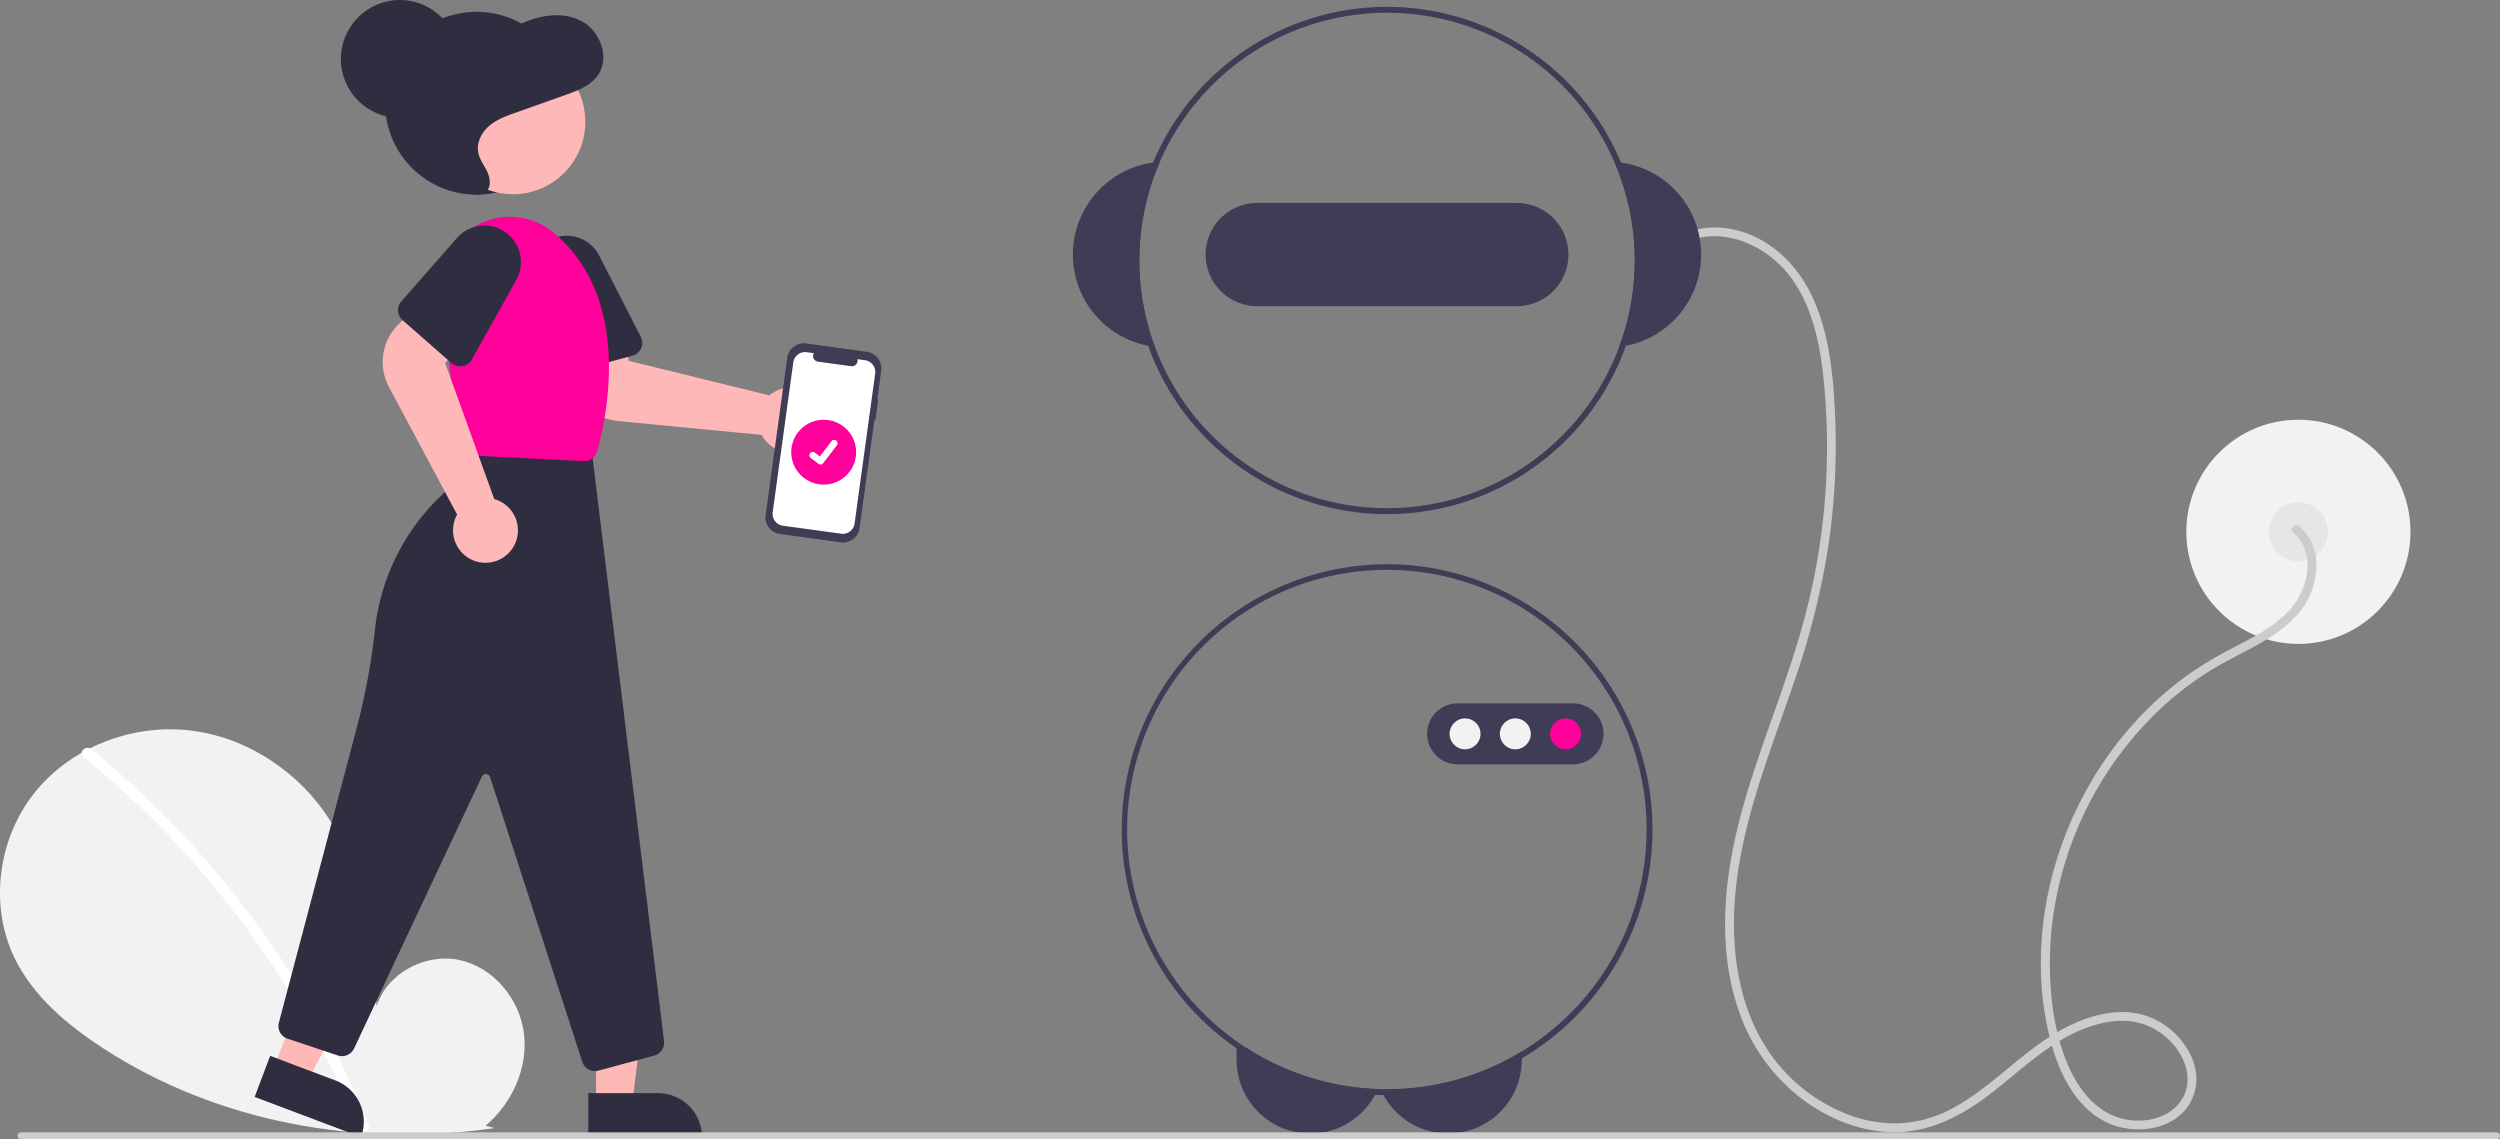 <svg xmlns="http://www.w3.org/2000/svg" width="847.62" height="386.288"><rect width="100%" height="100%" fill="#808080" stroke="none"/><circle cx="779.266" cy="180.31" r="38" fill="#f2f2f2"/><circle cx="779.266" cy="180.31" r="10" fill="#e6e6e6"/><path fill="#ccc" d="M777.44 180.523c4.211 3.437 5.495 8.853 4.711 14.083a24.45 24.45 0 0 1-8.394 14.68c-5.009 4.453-11.119 7.462-17.014 10.542a124 124 0 0 0-15.575 9.455c-18.961 13.78-33.286 33.403-41.484 55.3-8.184 21.86-10.38 46.672-4.161 69.327 3.077 11.21 9.302 23.303 20.898 27.521 9.244 3.362 21.864 1.196 26.57-8.33 5.057-10.234-1.997-21.738-11.084-26.818-11.778-6.586-25.847-1.773-36.44 4.893-11.664 7.339-21.04 17.87-33.216 24.448a41.74 41.74 0 0 1-17.844 5.205 44.7 44.7 0 0 1-16.909-2.612 57.27 57.27 0 0 1-27.661-21.471c-7.735-11.243-11.197-25.025-11.828-38.525-1.413-30.206 10.52-58.465 20.094-86.478a264 264 0 0 0 11.519-44.86 232.4 232.4 0 0 0 2.545-46.388c-.633-13.713-1.986-28.054-8.039-40.579-5.322-11.013-15.049-20.027-27.346-22.3a27.28 27.28 0 0 0-16.44 1.89c-1.754.8-.231 3.386 1.514 2.59 10.883-4.965 23.746-.135 31.784 7.881 9.387 9.36 12.834 23.184 14.364 35.94a225.6 225.6 0 0 1-7.968 89.992c-8.347 28.352-21.476 55.521-24.506 85.226-1.382 13.554-.672 27.567 3.66 40.565a63.36 63.36 0 0 0 20.079 29.565c8.842 7.149 19.72 12.019 31.171 12.561 12.854.61 24.127-5.121 34.1-12.744 10.68-8.165 20.508-18.239 33.447-22.817 5.898-2.087 12.617-3.06 18.673-1.052a23.43 23.43 0 0 1 12.452 10.012c2.63 4.374 3.601 9.842 1.2 14.541-2.256 4.418-6.661 6.973-11.43 7.847a22.18 22.18 0 0 1-14.724-2.501c-5.224-2.984-9.047-7.991-11.725-13.281-5.34-10.55-7.134-23.108-7.407-34.817a115.3 115.3 0 0 1 4.349-33.853 119.46 119.46 0 0 1 36.089-57.53 106 106 0 0 1 13.974-10.288c5.38-3.316 11.123-5.966 16.607-9.095 5.397-3.078 10.716-6.757 14.432-11.823a25.44 25.44 0 0 0 4.887-14.95 16.77 16.77 0 0 0-5.803-13.073c-1.484-1.21-3.62.9-2.122 2.122"/><path fill="#3f3d56" d="M422.686 355.31a87.34 87.34 0 0 0 44.47 13.94 21 21 0 0 1-.95 1.96 25.1 25.1 0 0 1-7.6 8.55 24.97 24.97 0 0 1-39.34-20.42v-4.03ZM515.956 356.49v2.85a24.96 24.96 0 0 1-46.88 11.95 21 21 0 0 1-.99-2.01c.73.02 1.45.03 2.18.03a87.47 87.47 0 0 0 45.69-12.82M549.596 55.11c-.75-.11-1.51-.18-2.27-.23a83.98 83.98 0 0 1 1.67 62.71c.76-.09 1.51-.21 2.26-.35a31.502 31.502 0 0 0-1.66-62.13M393.206 54.88c-.76.05-1.52.12-2.27.23a31.502 31.502 0 0 0-1.66 62.13c.75.14 1.5.26 2.26.35a83.98 83.98 0 0 1 1.67-62.71"/><path fill="#3f3d56" d="M549.596 55.11a85.997 85.997 0 1 0 6.67 33.2 86.1 86.1 0 0 0-6.67-33.2m-.6 62.48a83.981 83.981 0 1 1 5.27-29.28 84.1 84.1 0 0 1-5.27 29.28"/><path fill="#3f3d56" d="M514.266 68.81h-88a17.5 17.5 0 0 0 0 35h88a17.5 17.5 0 0 0 0-35M470.266 191.31a89.997 89.997 0 0 0-4.06 179.9c.95.05 1.91.08 2.87.08.4.02.79.02 1.19.02a90 90 0 0 0 0-180m45.69 165.18a87.47 87.47 0 0 1-45.69 12.82c-.73 0-1.45-.01-2.18-.03q-.465 0-.93-.03a88.051 88.051 0 1 1 48.8-12.76"/><path fill="#3f3d56" d="M533.433 259.143H494.1a10.334 10.334 0 0 1 0-20.667h39.333a10.334 10.334 0 0 1 0 20.667"/><circle cx="496.722" cy="248.81" r="5.244" fill="#f2f2f2"/><circle cx="513.766" cy="248.81" r="5.244" fill="#f2f2f2"/><circle cx="530.811" cy="248.81" r="5.244" fill="#ff009a"/><path fill="#f2f2f2" d="M164.625 381.698c8.993-7.6 14.455-19.603 13.023-31.288s-10.305-22.429-21.814-24.91-24.627 4.388-28.123 15.63c-1.924-21.675-4.14-44.257-15.664-62.715-10.434-16.713-28.507-28.672-48.093-30.812s-40.208 5.941-52.424 21.4-15.206 37.934-6.65 55.683c6.302 13.075 17.913 22.805 30.079 30.721 38.812 25.256 86.96 33.789 132.772 27.046Z"/><path fill="#fff" d="M30.9 253.992a317.6 317.6 0 0 1 44.263 43.954 322 322 0 0 1 34.908 51.663 321 321 0 0 1 14.948 31.651c.898 2.2-2.675 3.158-3.562.982a315.3 315.3 0 0 0-28.808-54.505 317.3 317.3 0 0 0-38.636-47.73 317 317 0 0 0-25.726-23.403c-1.844-1.501.783-4.101 2.612-2.612"/><circle cx="161.576" cy="35" r="31" fill="#2f2e41"/><path fill="#ffb8b8" d="M277.194 148.511a10.8 10.8 0 0 1-2.149 2.373 11.002 11.002 0 0 1-16.227-2.498 10 10 0 0 1-.537-.937l-48.85-4.714a18.01 18.01 0 0 1-15.887-14.5l-2.773-14.616 19.065-2.966 3.42 11.708 47.629 11.7a10.5 10.5 0 0 1 1.17-.89 11.003 11.003 0 0 1 15.139 15.34"/><path fill="#2f2e41" d="m214.428 120.594-21.296 5.753a4.505 4.505 0 0 1-5.518-3.17l-7.46-27.613a12.399 12.399 0 0 1 23.005-8.887l14.1 27.52a4.5 4.5 0 0 1-2.831 6.397"/><path fill="#ffb8b8" d="M202.092 374.133h12.259l5.833-47.288-18.095.001z"/><path fill="#2f2e41" d="m237.996 385.516-38.531.002V370.63l23.643-.001a14.887 14.887 0 0 1 14.888 14.886"/><path fill="#ffb8b8" d="m92.822 362.185 11.47 4.33 22.162-42.178-16.928-6.391z"/><path fill="#2f2e41" d="m122.39 385.517-36.047-13.61 5.259-13.927 22.12 8.352a14.887 14.887 0 0 1 8.668 19.185M201.705 363.15a4.5 4.5 0 0 1-4.276-3.115l-31.269-96.564a1.5 1.5 0 0 0-2.784-.177l-43.335 92.201a4.504 4.504 0 0 1-5.495 2.356l-17.067-5.69a4.51 4.51 0 0 1-2.928-5.418l26.545-100.547a229 229 0 0 0 6.003-32.427 73.5 73.5 0 0 1 23.717-46.877 34.2 34.2 0 0 0 10.766-20.462l.071-.503 38.874 6.137 24.623 200.93a4.52 4.52 0 0 1-3.296 4.89l-18.974 5.11a4.5 4.5 0 0 1-1.175.155"/><circle cx="173.891" cy="41.291" r="24.561" fill="#ffb8b8"/><path fill="#ff009a" d="M198.111 156.349q-.116 0-.231-.006l-38.536-1.927a4.475 4.475 0 0 1-4.252-4.035l-5.265-51.328a23.172 23.172 0 0 1 29.325-24.67 22.5 22.5 0 0 1 8.246 4.242c27.108 22.262 18.367 62.598 15.042 74.43a4.48 4.48 0 0 1-4.329 3.294"/><path fill="#ffb8b8" d="M164.586 190.814a10.8 10.8 0 0 1-3.165-.474 11.002 11.002 0 0 1-6.91-14.894 10 10 0 0 1 .484-.967l-23.136-43.28a18.01 18.01 0 0 1 3.272-21.26l10.634-10.405 13.03 14.23-7.853 9.334 16.642 46.133a10.5 10.5 0 0 1 1.389.482 11.003 11.003 0 0 1-4.387 21.101"/><path fill="#2f2e41" d="m153.062 123.094-16.587-14.544a4.505 4.505 0 0 1-.416-6.35l18.857-21.505a12.399 12.399 0 0 1 20.142 14.229l-15.103 26.984a4.5 4.5 0 0 1-6.894 1.186M158.086 65.15c2.241.794 4.989 1.494 6.752-.154 1.722-1.608 1.408-4.55.394-6.718s-2.587-4.096-3.07-6.456c-.69-3.38 1.096-6.893 3.647-9.098s5.762-3.362 8.897-4.476l17.193-6.112c4.256-1.513 8.842-3.29 11.223-7.271 3.446-5.76.296-13.995-5.357-17.357s-12.792-2.735-18.89-.371c-3.373 1.307-6.582 3.108-10.07 4.029-6.884 1.816-14.712.186-20.762 4.068-5.266 3.379-7.708 10.273-7.531 16.724s2.553 12.595 5.058 18.495c1.49 3.51 3.083 7.06 5.607 9.852s6.173 4.744 9.817 4.23Z"/><circle cx="135.576" cy="20" r="20" fill="#2f2e41"/><path fill="#3f3d56" d="m297.788 135.45-.355-.048 1.337-9.723a5.68 5.68 0 0 0-4.854-6.401l-20.6-2.832a5.68 5.68 0 0 0-6.4 4.854l-7.333 53.34a5.68 5.68 0 0 0 4.854 6.402l20.6 2.831a5.68 5.68 0 0 0 6.4-4.854l5.045-36.697.355.05Z" data-name="Path 22"/><path fill="#fff" d="m293.268 122.13-2.564-.352a1.922 1.922 0 0 1-2.124 2.381l-11.257-1.547a1.922 1.922 0 0 1-1.402-2.866l-2.396-.33a4.046 4.046 0 0 0-4.56 3.458l-6.983 50.804a4.046 4.046 0 0 0 3.457 4.56l19.744 2.714a4.046 4.046 0 0 0 4.56-3.458l6.983-50.804a4.046 4.046 0 0 0-3.458-4.56" data-name="Path 23"/><circle cx="279.266" cy="153.31" r="11" fill="#ff009a"/><path fill="#fff" d="M278.176 157.506a1.14 1.14 0 0 1-.687-.228l-.012-.009-2.585-1.98a1.148 1.148 0 1 1 1.397-1.823l1.675 1.284 3.956-5.16a1.15 1.15 0 0 1 1.61-.213l-.024.034.025-.033a1.15 1.15 0 0 1 .213 1.61l-4.654 6.07a1.15 1.15 0 0 1-.914.448"/><path fill="#ccc" d="M846.429 386.288H7.135a1.19 1.19 0 0 1 0-2.381h839.294a1.19 1.19 0 0 1 0 2.381"/></svg>